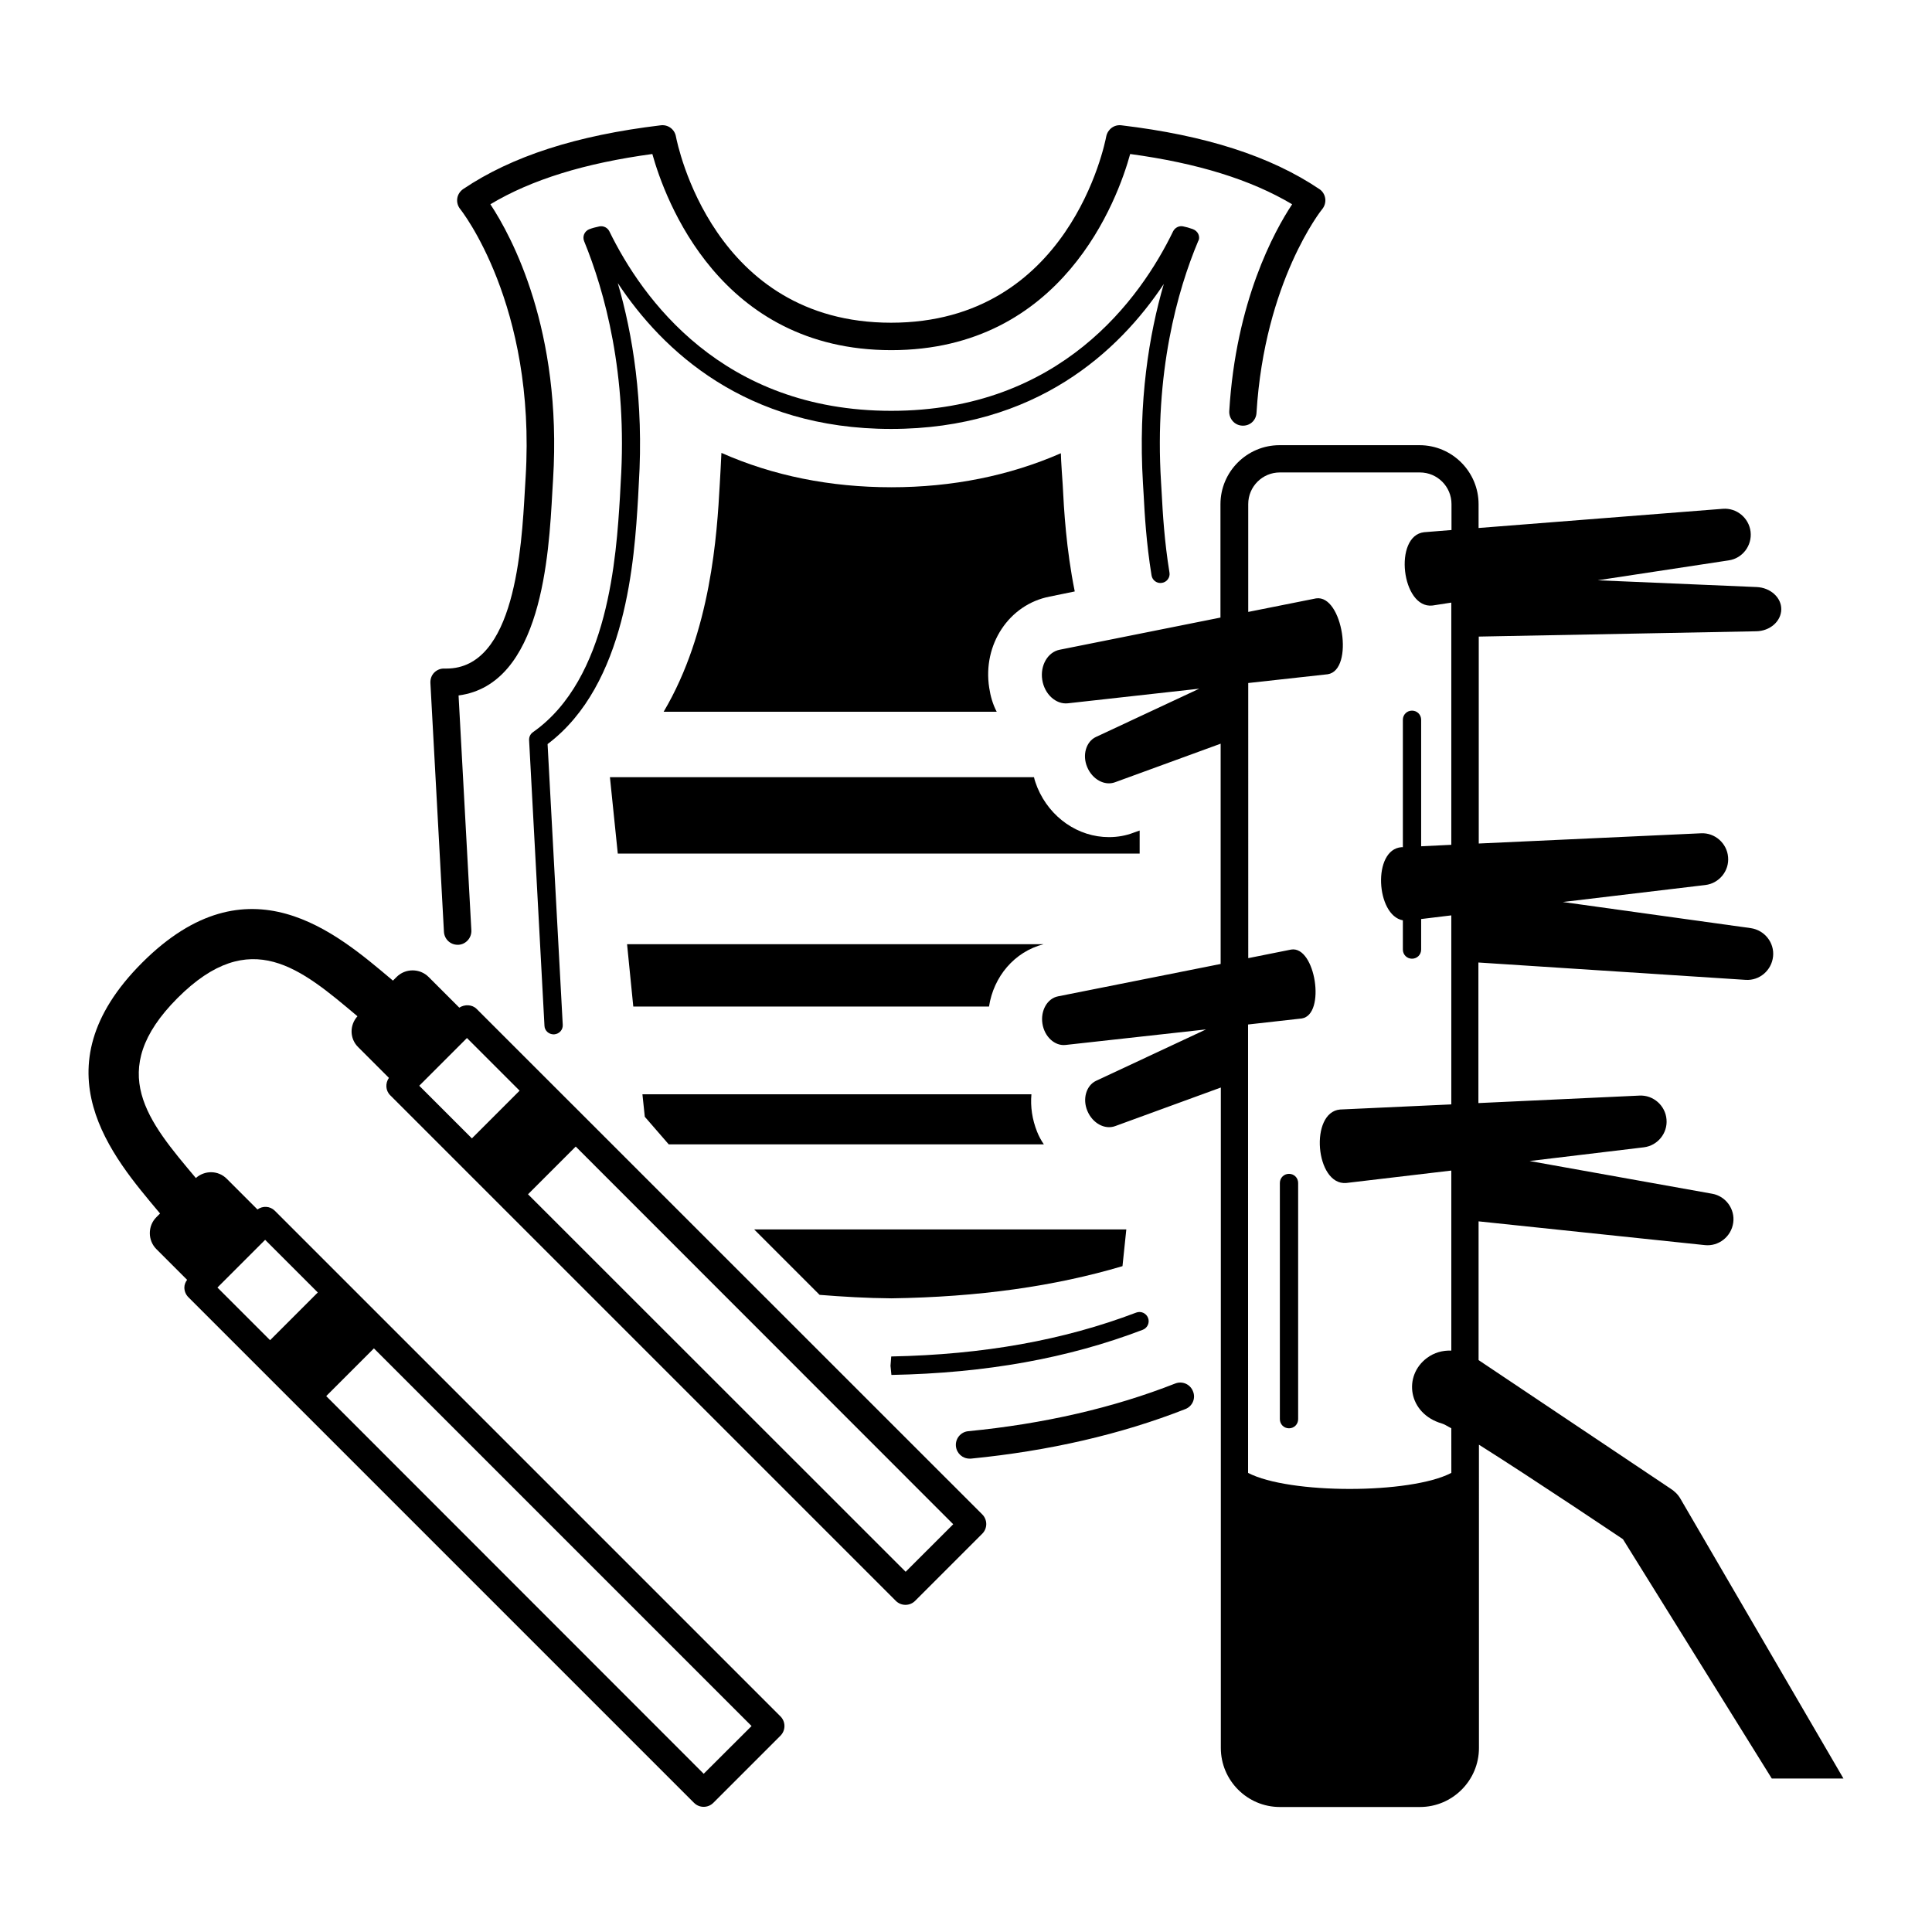 <?xml version="1.0" encoding="UTF-8"?>
<!-- Uploaded to: SVG Find, www.svgfind.com, Generator: SVG Find Mixer Tools -->
<svg fill="#000000" width="800px" height="800px" version="1.1" viewBox="144 144 512 512" xmlns="http://www.w3.org/2000/svg">
 <g>
  <path d="m589.32 541.16c-0.629-1.113-1.648-2.082-2.762-2.762l-50.719-33.957v-36.77l59.973 6.297c3.633 0.387 6.977-2.227 7.508-5.91 0.531-3.633-1.984-7.074-5.57-7.703l-48.395-8.672 30.277-3.633c3.633-0.438 6.348-3.731 6.008-7.41-0.289-3.633-3.488-6.492-7.168-6.297l-42.68 1.984v-37.254l70.824 4.602c3.684 0.242 6.879-2.519 7.266-6.199 0.387-3.633-2.227-6.977-5.91-7.508l-49.805-6.926 37.785-4.504c3.633-0.438 6.348-3.731 6.008-7.41-0.289-3.633-3.488-6.492-7.168-6.297l-58.906 2.711v-54.84l73.488-1.406c3.684-0.047 6.637-2.617 6.684-5.812 0.047-3.102-2.859-5.766-6.539-5.91l-42.098-1.793 34.734-5.281c3.633-0.531 6.199-3.926 5.766-7.606-0.438-3.633-3.684-6.348-7.363-6.055l-64.719 5.086v-6.297c0-8.621-7.023-15.648-15.648-15.648h-37.109c-8.621 0-15.648 7.023-15.648 15.648v30.035l-42.629 8.527c-3.148 0.629-5.184 4.168-4.602 7.945 0.582 3.828 3.633 6.59 6.781 6.25l34.832-3.875-27.371 12.789c-2.617 1.211-3.684 4.797-2.324 7.992 1.355 3.246 4.602 5.039 7.363 4.019l28-10.223v58.375l-43.066 8.574c-2.859 0.531-4.699 3.777-4.168 7.219 0.531 3.488 3.293 6.008 6.152 5.668l37.203-4.117-29.113 13.613c-2.617 1.211-3.684 4.797-2.324 7.992 1.355 3.246 4.602 5.039 7.363 4.019l28-10.223v175.02c0 8.621 7.023 15.648 15.648 15.648h37.109c8.621 0 15.648-7.023 15.648-15.648l-0.004-80.363c14.098 8.863 38.172 25.047 38.172 25.047l39.434 63.414 18.992-0.004zm-60.699-6.828c-10.852 5.668-43.02 5.668-53.867 0l-0.004-118.83 14.242-1.598c6.441-1.016 3.633-19.281-2.809-18.262l-11.383 2.277-0.004-72.91 21.074-2.324c7.074-1.113 3.973-21.168-3.102-20.105l-17.973 3.586v-28.582c0-4.652 3.777-8.379 8.379-8.379h37.109c4.652 0 8.379 3.777 8.379 8.379v6.879l-7.266 0.582c-8.188 0.922-5.957 20.348 2.227 19.426l4.988-0.773v64.188l-7.992 0.387v-33.523c0-1.355-1.066-2.422-2.422-2.422-1.355 0-2.422 1.066-2.422 2.422v33.766h-0.387c-7.75 0.629-6.734 18.117 0.387 19.379v7.75c0 1.355 1.066 2.422 2.422 2.422 1.355 0 2.422-1.066 2.422-2.422v-8.09l7.992-0.969v50.09l-29.453 1.355c-8.188 0.68-6.59 20.152 1.598 19.473l27.855-3.293v47.715c-2.277-0.098-4.555 0.531-6.441 1.938-6.394 4.746-5.039 14.773 3.973 17.391 0.387 0.098 1.309 0.582 2.469 1.258z"/>
  <path d="m485.6 455.08c-1.355 0-2.422 1.066-2.422 2.422v62.59c0 1.355 1.066 2.422 2.422 2.422 1.355 0 2.422-1.066 2.422-2.422v-62.59c0-1.355-1.066-2.422-2.422-2.422z"/>
  <path d="m270.32 411.38c-1.211-1.211-3.195-1.258-4.602-0.34l-8.137-8.137c-2.324-2.324-6.152-2.324-8.477 0l-0.969 0.969c-0.098-0.098-0.195-0.145-0.289-0.242-14.684-12.355-37.984-32.699-66.18-4.508-28.191 28.195-7.797 51.496 4.508 66.176 0.098 0.098 0.145 0.195 0.242 0.289l-0.969 0.969c-2.324 2.324-2.324 6.152 0 8.477l8.137 8.137c-0.438 0.582-0.727 1.309-0.727 2.035 0 0.969 0.387 1.891 1.066 2.566l133.99 133.99c0.727 0.727 1.648 1.066 2.566 1.066 0.922 0 1.84-0.34 2.566-1.066l17.777-17.777c0.68-0.68 1.066-1.598 1.066-2.566s-0.387-1.891-1.066-2.566l-133.99-133.99c-1.258-1.258-3.195-1.355-4.602-0.34l-8.137-8.137c-2.277-2.277-5.863-2.277-8.188-0.195-12.594-14.969-24.172-28.34-4.844-47.715 19.328-19.328 32.699-7.75 47.668 4.844-2.133 2.375-2.082 5.957 0.195 8.188l8.137 8.137c-0.969 1.406-0.922 3.344 0.34 4.602l133.99 133.99c0.727 0.727 1.648 1.066 2.566 1.066 0.922 0 1.84-0.34 2.566-1.066l17.777-17.777c0.68-0.68 1.066-1.598 1.066-2.566s-0.387-1.891-1.066-2.566zm60.168 202.69-100.04-100.09 12.645-12.645 100.08 100.08zm-102.27-127.55-12.645 12.645-13.953-13.953 12.645-12.645zm39.531-67.434 13.953 13.953-12.645 12.645-13.953-13.953zm116.26 141.45-100.08-100.04 12.645-12.645 100.04 100.09z"/>
  <path d="m455.46 510.64c-16.375 6.441-34.879 10.707-54.887 12.645-1.984 0.195-3.441 1.984-3.246 3.973 0.195 1.891 1.742 3.293 3.633 3.293h0.34c20.684-2.035 39.82-6.441 56.824-13.129 1.891-0.727 2.809-2.859 2.035-4.699-0.727-1.891-2.809-2.809-4.699-2.082z"/>
  <path d="m265.28 394.38h0.195c1.984-0.098 3.535-1.84 3.441-3.828l-3.391-62.25c22.043-2.906 23.93-37.109 24.852-54.016l0.195-3.246c2.422-39.578-10.949-64.332-16.617-72.906 10.898-6.539 25.047-10.898 42.922-13.32 3.344 11.965 17.828 51.98 63.316 51.98 45.488 0 60.02-40.016 63.316-51.98 17.828 2.422 31.926 6.781 42.922 13.32-4.746 7.168-14.922 25.723-16.664 54.836-0.098 1.984 1.406 3.731 3.391 3.828 2.082 0.145 3.731-1.406 3.828-3.391 2.133-34.832 17.246-53.82 17.441-54.016 0.629-0.773 0.922-1.84 0.773-2.809-0.145-1.016-0.727-1.938-1.551-2.469-12.934-8.719-30.133-14.242-52.465-16.906-1.938-0.242-3.633 1.066-4.019 2.953-0.387 2.035-9.832 49.363-57.02 49.363-47.184 0-56.629-47.379-57.02-49.363-0.34-1.891-2.082-3.195-4.019-2.953-22.293 2.664-39.441 8.188-52.375 16.906-0.824 0.582-1.406 1.453-1.551 2.469-0.145 1.016 0.145 2.035 0.773 2.809 0.195 0.242 20.152 25.336 17.344 71.113l-0.195 3.293c-0.871 15.406-2.617 47.379-20.781 47.379h-0.531c-1.016-0.047-1.984 0.34-2.711 1.066-0.727 0.727-1.066 1.742-1.016 2.762l3.586 65.883c0.094 1.992 1.691 3.492 3.629 3.492z"/>
  <path d="m461.57 206.03c-0.289-0.629-0.824-1.066-1.453-1.309-0.969-0.34-1.793-0.582-2.566-0.727-1.066-0.242-2.18 0.34-2.664 1.309-8.621 17.777-29.84 47.57-74.699 47.57-44.809 0-66.027-29.793-74.699-47.57-0.484-0.969-1.551-1.5-2.617-1.309-0.969 0.195-1.891 0.438-2.762 0.773-0.582 0.242-1.066 0.727-1.309 1.309-0.242 0.582-0.242 1.258 0 1.84 5.426 13.273 11.531 35.168 9.688 64.043l-0.195 3.731c-0.969 15.648-2.953 48.25-23.059 62.348-0.68 0.484-1.066 1.258-1.016 2.133l4.07 75.668c0.047 1.309 1.164 2.277 2.422 2.277h0.145c1.355-0.098 2.375-1.211 2.277-2.566l-4.019-74.359c20.977-15.793 23.012-49.074 23.98-65.203l0.195-3.777c1.355-21.801-1.648-39.773-5.57-53.191 11.82 17.875 33.863 38.656 72.422 38.656 38.414 0 60.41-20.59 72.277-38.414-3.875 13.273-6.832 31.051-5.523 52.805l0.195 3.246c0.242 4.699 0.68 12.594 2.082 21.168 0.195 1.309 1.453 2.227 2.762 1.984 1.309-0.195 2.227-1.453 1.984-2.762-1.355-8.285-1.793-16.035-2.035-20.637l-0.195-3.293c-1.793-29.113 4.359-50.816 9.832-63.848 0.34-0.539 0.34-1.266 0.051-1.895z"/>
  <path d="m379.99 505.95 0.242 2.422c25.047-0.484 46.844-4.41 66.609-11.965 1.258-0.484 1.891-1.891 1.406-3.148-0.484-1.258-1.891-1.891-3.148-1.406-19.23 7.316-40.5 11.141-64.914 11.625z"/>
  <path d="m428.82 300.74c-2.277-11.289-2.859-21.605-3.195-28.34 0 0-0.484-6.734-0.484-8.285-13.613 5.957-28.773 9.012-44.906 9.012-16.227 0-31.391-3.051-45.051-9.105-0.047 1.551-0.438 8.285-0.438 8.285-0.727 13.176-2.277 39.047-14.871 60.312h88.262c-1.016-1.938-1.648-4.07-1.984-6.348-1.793-11.434 5.231-22.09 16.035-24.172z"/>
  <path d="m310.18 394.23 1.648 16.52h94.27c1.211-7.945 6.734-14.531 14.438-16.52z"/>
  <path d="m417.34 434h-103.09l0.629 5.957 6.348 7.316h99.406c-0.727-1.066-1.309-2.133-1.793-3.344-1.309-3.293-1.793-6.633-1.504-9.93z"/>
  <path d="m446.02 364.1-1.648 0.582c-1.984 0.773-4.215 1.164-6.492 1.164-8.137 0-15.598-5.137-18.941-13.078-0.34-0.922-0.727-1.84-0.922-2.809l-112.38-0.004 2.082 20.25h138.3z"/>
  <path d="m361.2 487.15c6.055 0.484 12.449 0.871 19.039 0.922 23.156-0.34 43.262-3.195 61.23-8.527l1.016-9.738h-98.629z"/>
 </g>
</svg>
